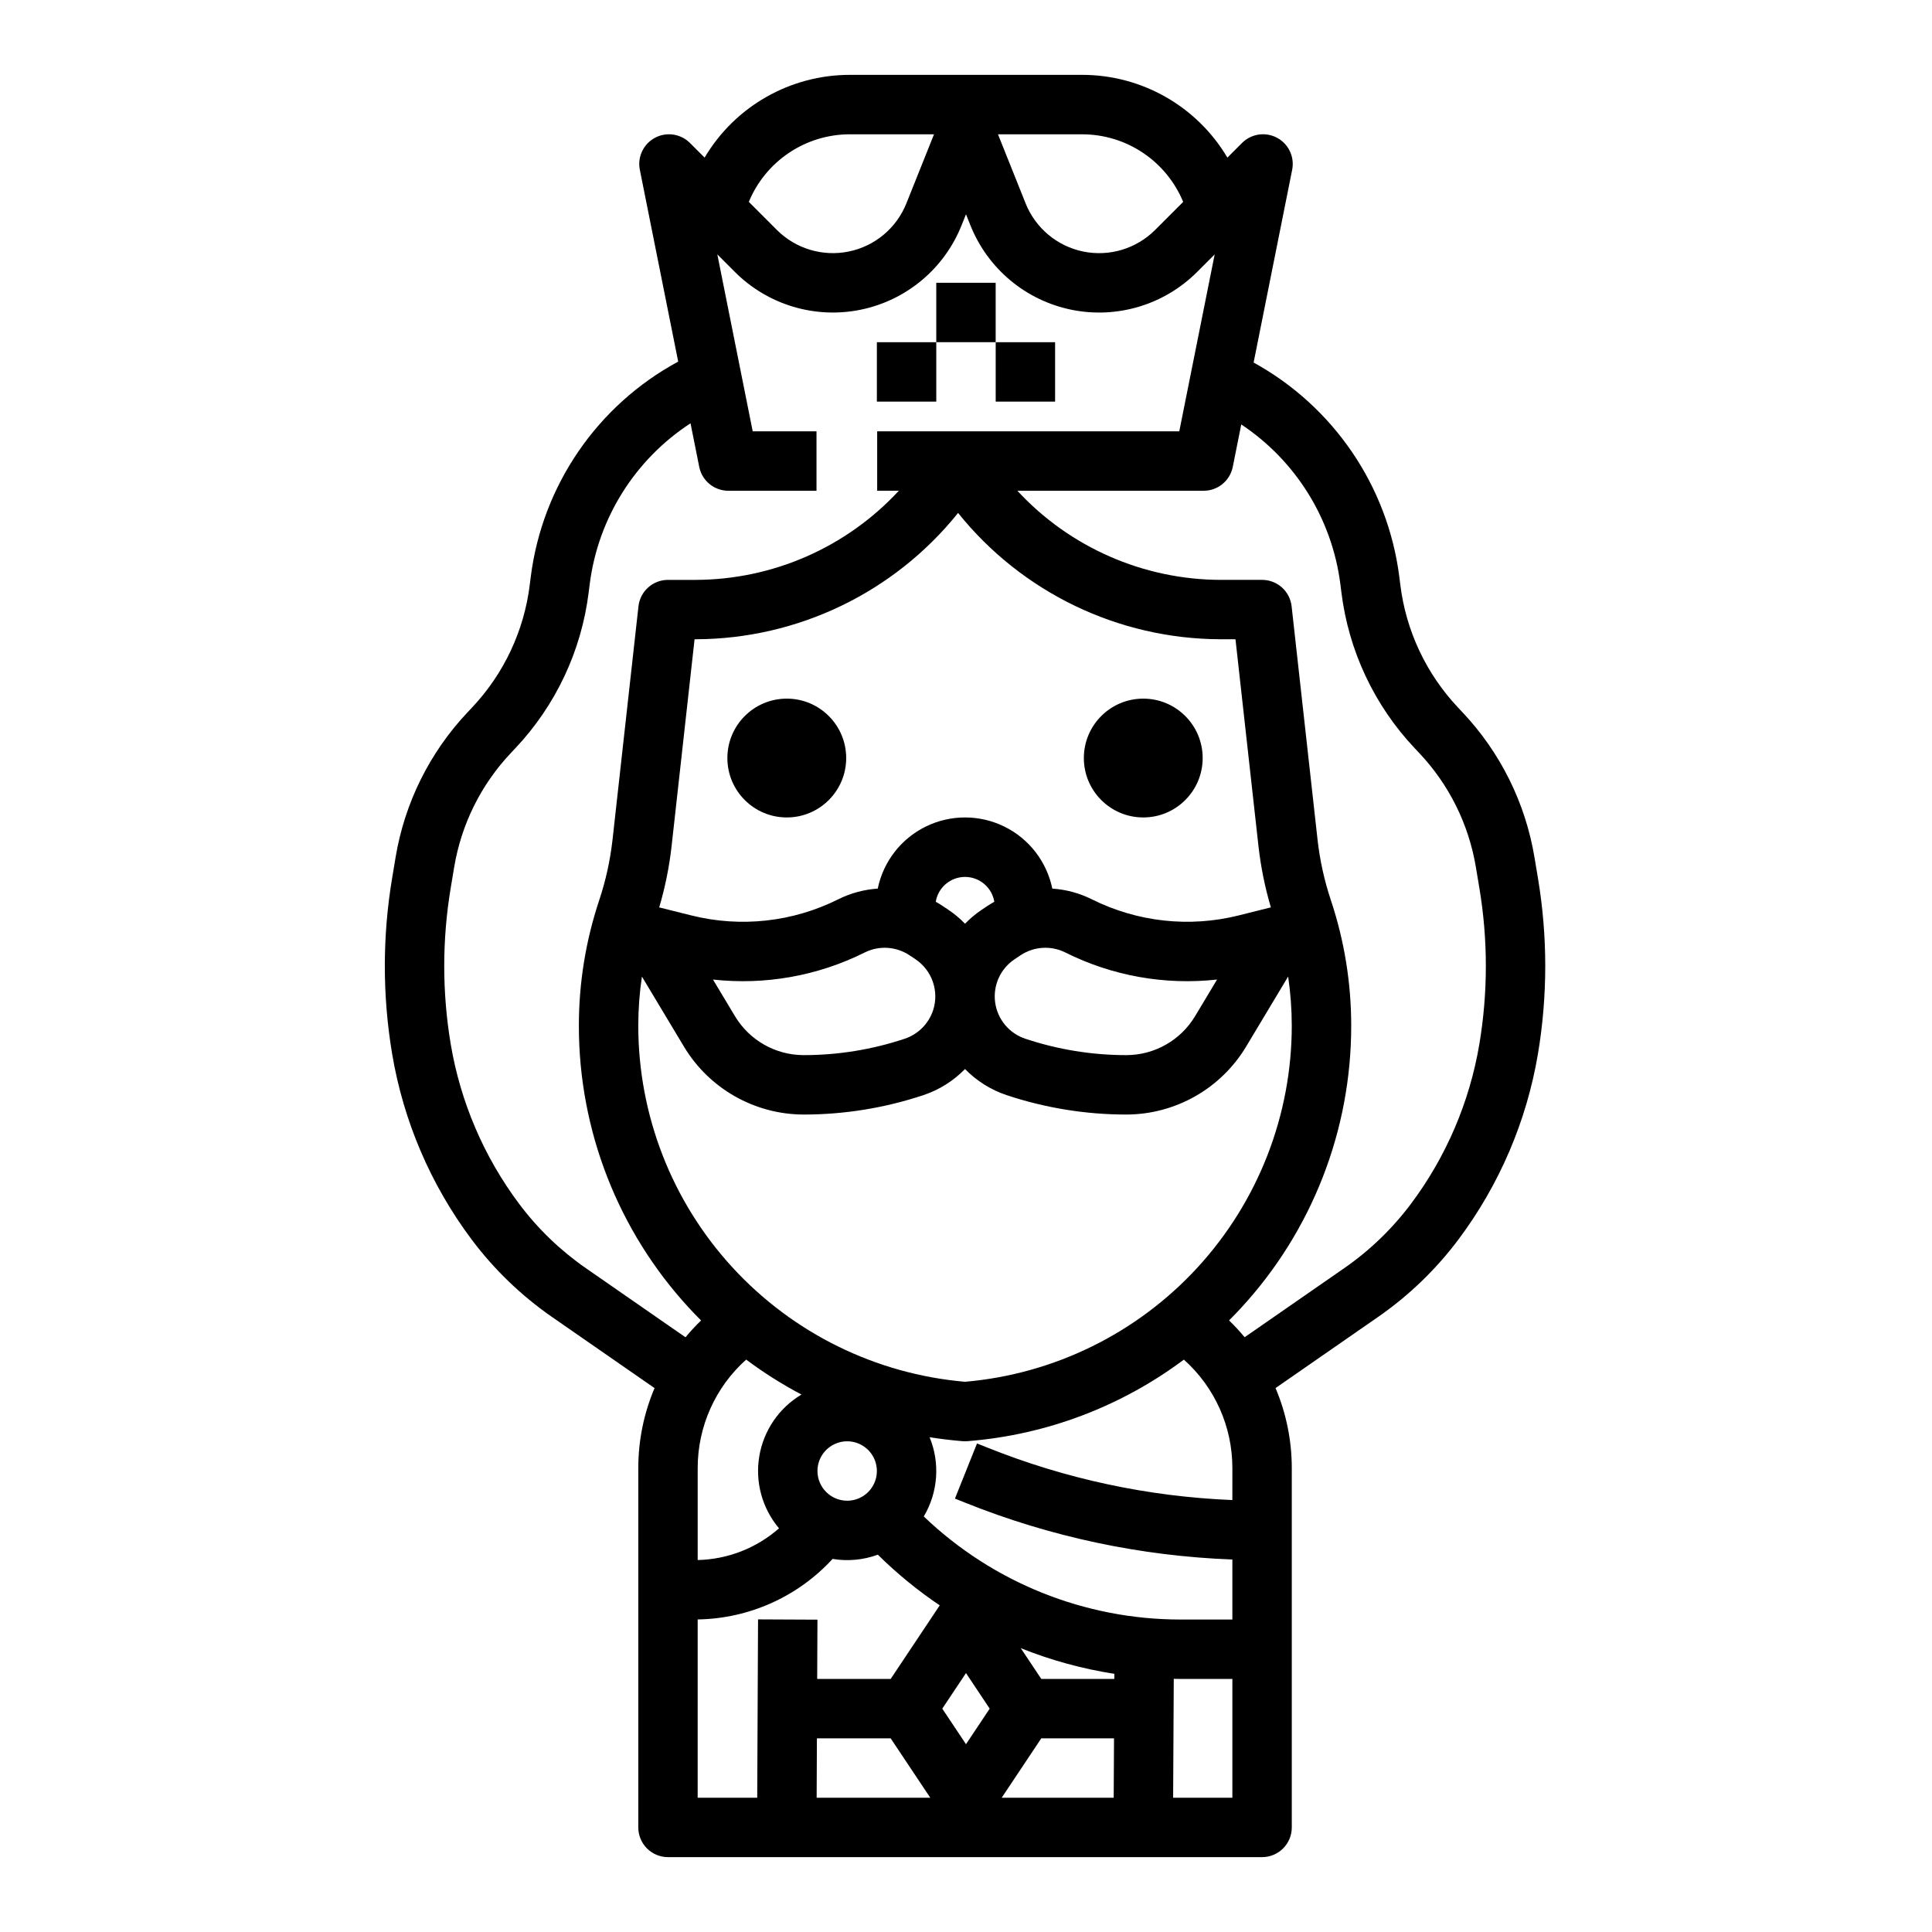 <?xml version="1.0" encoding="UTF-8"?>
<!-- Uploaded to: ICON Repo, www.iconrepo.com, Generator: ICON Repo Mixer Tools -->
<svg fill="#000000" width="800px" height="800px" version="1.1" viewBox="144 144 512 512" xmlns="http://www.w3.org/2000/svg">
 <g>
  <path d="m462.72 344.89c0 8.695-7.047 15.742-15.742 15.742-8.695 0-15.746-7.047-15.746-15.742 0-8.695 7.051-15.746 15.746-15.746 8.695 0 15.742 7.051 15.742 15.746"/>
  <path d="m368.25 344.89c0 8.695-7.047 15.742-15.742 15.742-8.695 0-15.746-7.047-15.746-15.742 0-8.695 7.051-15.746 15.746-15.746 8.695 0 15.742 7.051 15.742 15.746"/>
  <path d="m290.29 493.01 27.176 18.852v-0.004c-2.84 6.691-4.309 13.887-4.312 21.156v95.277c0 2.086 0.828 4.09 2.305 5.566 1.477 1.473 3.481 2.305 5.566 2.305h157.44c2.086 0 4.09-0.832 5.566-2.305 1.477-1.477 2.305-3.481 2.305-5.566v-95.273c-0.004-7.273-1.469-14.469-4.305-21.164l27.172-18.848-0.004 0.004c8.16-5.66 15.355-12.594 21.312-20.543 10.852-14.496 18.074-31.375 21.07-49.234 2.566-15.379 2.566-31.082 0-46.465l-0.922-5.523c-2.391-14.43-9.031-27.824-19.07-38.465l-1.152-1.227c-8.465-8.953-13.844-20.379-15.344-32.609l-0.27-2.141h0.004c-3.074-23.988-17.418-45.066-38.605-56.727l10.215-51.078v-0.004c0.68-3.398-0.945-6.844-4.004-8.48s-6.828-1.078-9.281 1.371l-3.879 3.883c-8.062-13.609-22.715-21.945-38.531-21.93h-61.488c-15.816-0.016-30.469 8.32-38.527 21.93l-3.879-3.879c-2.453-2.449-6.223-3.008-9.281-1.371s-4.684 5.082-4.004 8.48l10.164 50.828v0.004c-21.438 11.59-35.98 32.797-39.062 56.973l-0.27 2.141v0.004c-1.5 12.227-6.879 23.652-15.344 32.605l-1.152 1.227v-0.004c-10.039 10.645-16.68 24.035-19.07 38.469l-0.918 5.519v0.004c-2.57 15.383-2.57 31.082 0 46.465 2.992 17.859 10.219 34.738 21.066 49.234 5.957 7.949 13.152 14.883 21.312 20.543zm107.61-213.08c16.922 21.094 42.477 33.398 69.52 33.48h3.996l6.09 54.801c0.617 5.508 1.719 10.949 3.289 16.262-0.039 0.008-0.078 0.012-0.117 0.02l-8.426 2.106 0.004 0.004c-13.059 3.258-26.855 1.746-38.898-4.273-3.269-1.633-6.836-2.598-10.484-2.84-1.473-7.156-6.172-13.227-12.73-16.445-6.562-3.215-14.242-3.215-20.801 0-6.559 3.219-11.262 9.289-12.73 16.445-3.648 0.242-7.215 1.207-10.484 2.844-12.043 6.016-25.84 7.531-38.898 4.269l-8.426-2.106c-0.039-0.012-0.078-0.012-0.117-0.02h0.004c1.574-5.316 2.676-10.758 3.289-16.266l6.086-54.801h0.316c27.043-0.082 52.598-12.387 69.52-33.48zm7.832 104.12-1.586 1.059c-1.594 1.074-3.07 2.309-4.402 3.688-1.336-1.379-2.812-2.613-4.406-3.688l-1.586-1.059c-0.574-0.383-1.168-0.738-1.766-1.074v0.004c0.625-3.801 3.906-6.586 7.758-6.586 3.848 0 7.133 2.785 7.758 6.586-0.602 0.336-1.191 0.691-1.77 1.07zm-14.473 27.738h0.004c-1.188 3.527-3.953 6.293-7.481 7.481-8.648 2.887-17.711 4.356-26.828 4.352-7.43-0.02-14.312-3.914-18.152-10.277l-5.856-9.754c13.82 1.531 27.785-0.961 40.219-7.176 3.797-1.891 8.316-1.609 11.852 0.738l1.59 1.059h-0.004c4.43 2.965 6.336 8.52 4.66 13.578zm21.621-13.578 1.586-1.059c3.535-2.348 8.055-2.629 11.852-0.738 12.434 6.219 26.398 8.707 40.219 7.176l-5.852 9.754h-0.004c-3.84 6.363-10.723 10.258-18.152 10.277-9.117 0.004-18.18-1.465-26.828-4.352-4.285-1.43-7.383-5.176-7.981-9.652s1.402-8.902 5.164-11.406zm-99.73 17.586c0.004-4.348 0.328-8.691 0.965-12.996l11.188 18.645c6.695 11.09 18.695 17.887 31.652 17.922 10.809 0.004 21.551-1.742 31.805-5.16 4.156-1.395 7.922-3.762 10.98-6.902 3.062 3.141 6.824 5.508 10.984 6.902 10.254 3.418 20.996 5.164 31.805 5.16 12.957-0.039 24.957-6.832 31.656-17.922l11.184-18.645c0.637 4.305 0.961 8.648 0.965 13 0 23.715-8.895 46.566-24.926 64.043-16.035 17.477-38.039 28.305-61.668 30.344-23.625-2.039-45.629-12.867-61.664-30.344-16.031-17.477-24.926-40.328-24.926-64.043zm157.44 125.73v0.004c-22.254-0.898-44.188-5.59-64.855-13.875l-2.816-1.125-5.848 14.617 2.816 1.125c22.531 9.031 46.445 14.109 70.703 15.016v15.906h-13.828c-25.324-0.023-49.66-9.809-67.953-27.316 3.789-6.367 4.359-14.148 1.543-21 2.754 0.441 5.539 0.781 8.348 1.02l0.375 0.031c0.223 0.02 0.445 0.027 0.664 0.027s0.441-0.012 0.664-0.027l0.363-0.031c20.641-1.695 40.387-9.176 56.973-21.582 8.18 7.301 12.855 17.75 12.852 28.715zm-110.1 63.156h19.551l10.496 15.742h-30.117zm39.508-17.297 6.281 9.426-6.281 9.422-6.285-9.422zm19.953 17.297h19.277l-0.086 15.742h-29.684zm19.359-15.742-19.359-0.004-5.434-8.148h0.004c7.984 3.191 16.301 5.473 24.797 6.797zm-97.566-84.633c4.633 3.469 9.535 6.562 14.656 9.262-5.945 3.543-10.035 9.523-11.18 16.352-1.148 6.824 0.766 13.812 5.227 19.105-5.969 5.246-13.602 8.223-21.551 8.402v-24.402c0-10.965 4.672-21.41 12.848-28.719zm18.891 29.527c0-3.184 1.918-6.055 4.859-7.273 2.945-1.219 6.328-0.547 8.582 1.707 2.25 2.25 2.922 5.637 1.707 8.578-1.219 2.941-4.09 4.859-7.273 4.859-4.348-0.004-7.867-3.527-7.875-7.871zm-31.742 39.34v-0.004c13.613-0.211 26.543-6.012 35.754-16.039 4.027 0.672 8.16 0.285 11.992-1.121 5.039 4.977 10.531 9.473 16.402 13.426l-13 19.5h-19.477l0.07-15.707-15.742-0.074-0.219 47.27h-15.781zm126 47.25 0.168-31.512c0.566 0.008 1.137 0.023 1.703 0.023h13.828v31.488zm44.312-321.66 0.27 2.141v0.004c1.906 15.543 8.742 30.066 19.5 41.445l1.152 1.227h0.004c7.898 8.371 13.121 18.906 15 30.262l0.922 5.523c2.285 13.668 2.285 27.621 0 41.289-2.578 15.367-8.793 29.898-18.133 42.375-4.945 6.598-10.918 12.355-17.691 17.051l-26.387 18.301c-1.293-1.562-2.668-3.051-4.125-4.457 1.082-1.082 2.144-2.188 3.188-3.316h-0.004c18.793-20.379 29.211-47.09 29.184-74.809 0.004-11.309-1.82-22.539-5.398-33.266-1.738-5.215-2.918-10.598-3.527-16.059l-6.867-61.805c-0.445-3.984-3.816-7-7.824-6.996h-11.043c-20.438-0.062-39.93-8.617-53.812-23.617h49.367c3.75 0 6.981-2.648 7.719-6.328l2.25-11.25c14.469 9.621 24.051 25.051 26.258 42.289zm-41.648-101.26-7.438 7.438c-4.988 4.988-12.148 7.137-19.059 5.719-6.91-1.422-12.645-6.215-15.262-12.766l-7.32-18.301h22.266c5.742-0.008 11.352 1.691 16.125 4.883 4.773 3.188 8.492 7.723 10.688 13.027zm-88.301-17.91h22.266l-7.32 18.301c-2.617 6.551-8.352 11.344-15.262 12.762s-14.07-0.73-19.055-5.715l-7.438-7.438c2.191-5.305 5.91-9.84 10.684-13.027 4.773-3.191 10.387-4.891 16.125-4.883zm-105.82 199.77 0.918-5.519h0.004c1.879-11.355 7.102-21.891 15-30.262l1.152-1.223c10.762-11.379 17.594-25.906 19.504-41.449l0.27-2.141c2.219-17.43 11.988-33 26.711-42.586l2.309 11.547c0.734 3.68 3.965 6.328 7.719 6.328h23.359v-15.746h-16.906l-9.379-46.898 4.652 4.652v0.004c8.727 8.727 21.258 12.488 33.352 10.004 12.094-2.481 22.133-10.871 26.715-22.336l1.18-2.953 1.18 2.953h0.004c4.586 11.465 14.621 19.855 26.715 22.34 12.094 2.481 24.625-1.277 33.355-10.008l4.652-4.652-9.383 46.895h-80.059v15.742h5.734v0.004c-13.879 15-33.371 23.555-53.809 23.617h-7.363c-4.012 0-7.379 3.016-7.824 7l-6.867 61.805c-0.609 5.461-1.789 10.844-3.527 16.059-3.578 10.727-5.402 21.957-5.398 33.266-0.027 27.719 10.395 54.43 29.188 74.805 1.043 1.133 2.109 2.242 3.195 3.324v0.004c-1.457 1.406-2.836 2.894-4.129 4.453l-26.395-18.309c-6.773-4.695-12.746-10.453-17.691-17.051-9.34-12.477-15.559-27.008-18.137-42.375-2.281-13.672-2.281-27.621 0-41.293z"/>
  <path d="m392.12 218.94h15.742v15.742h-15.742z"/>
  <path d="m407.87 234.69h15.742v15.742h-15.742z"/>
  <path d="m376.38 234.69h15.742v15.742h-15.742z"/>
 </g>
</svg>